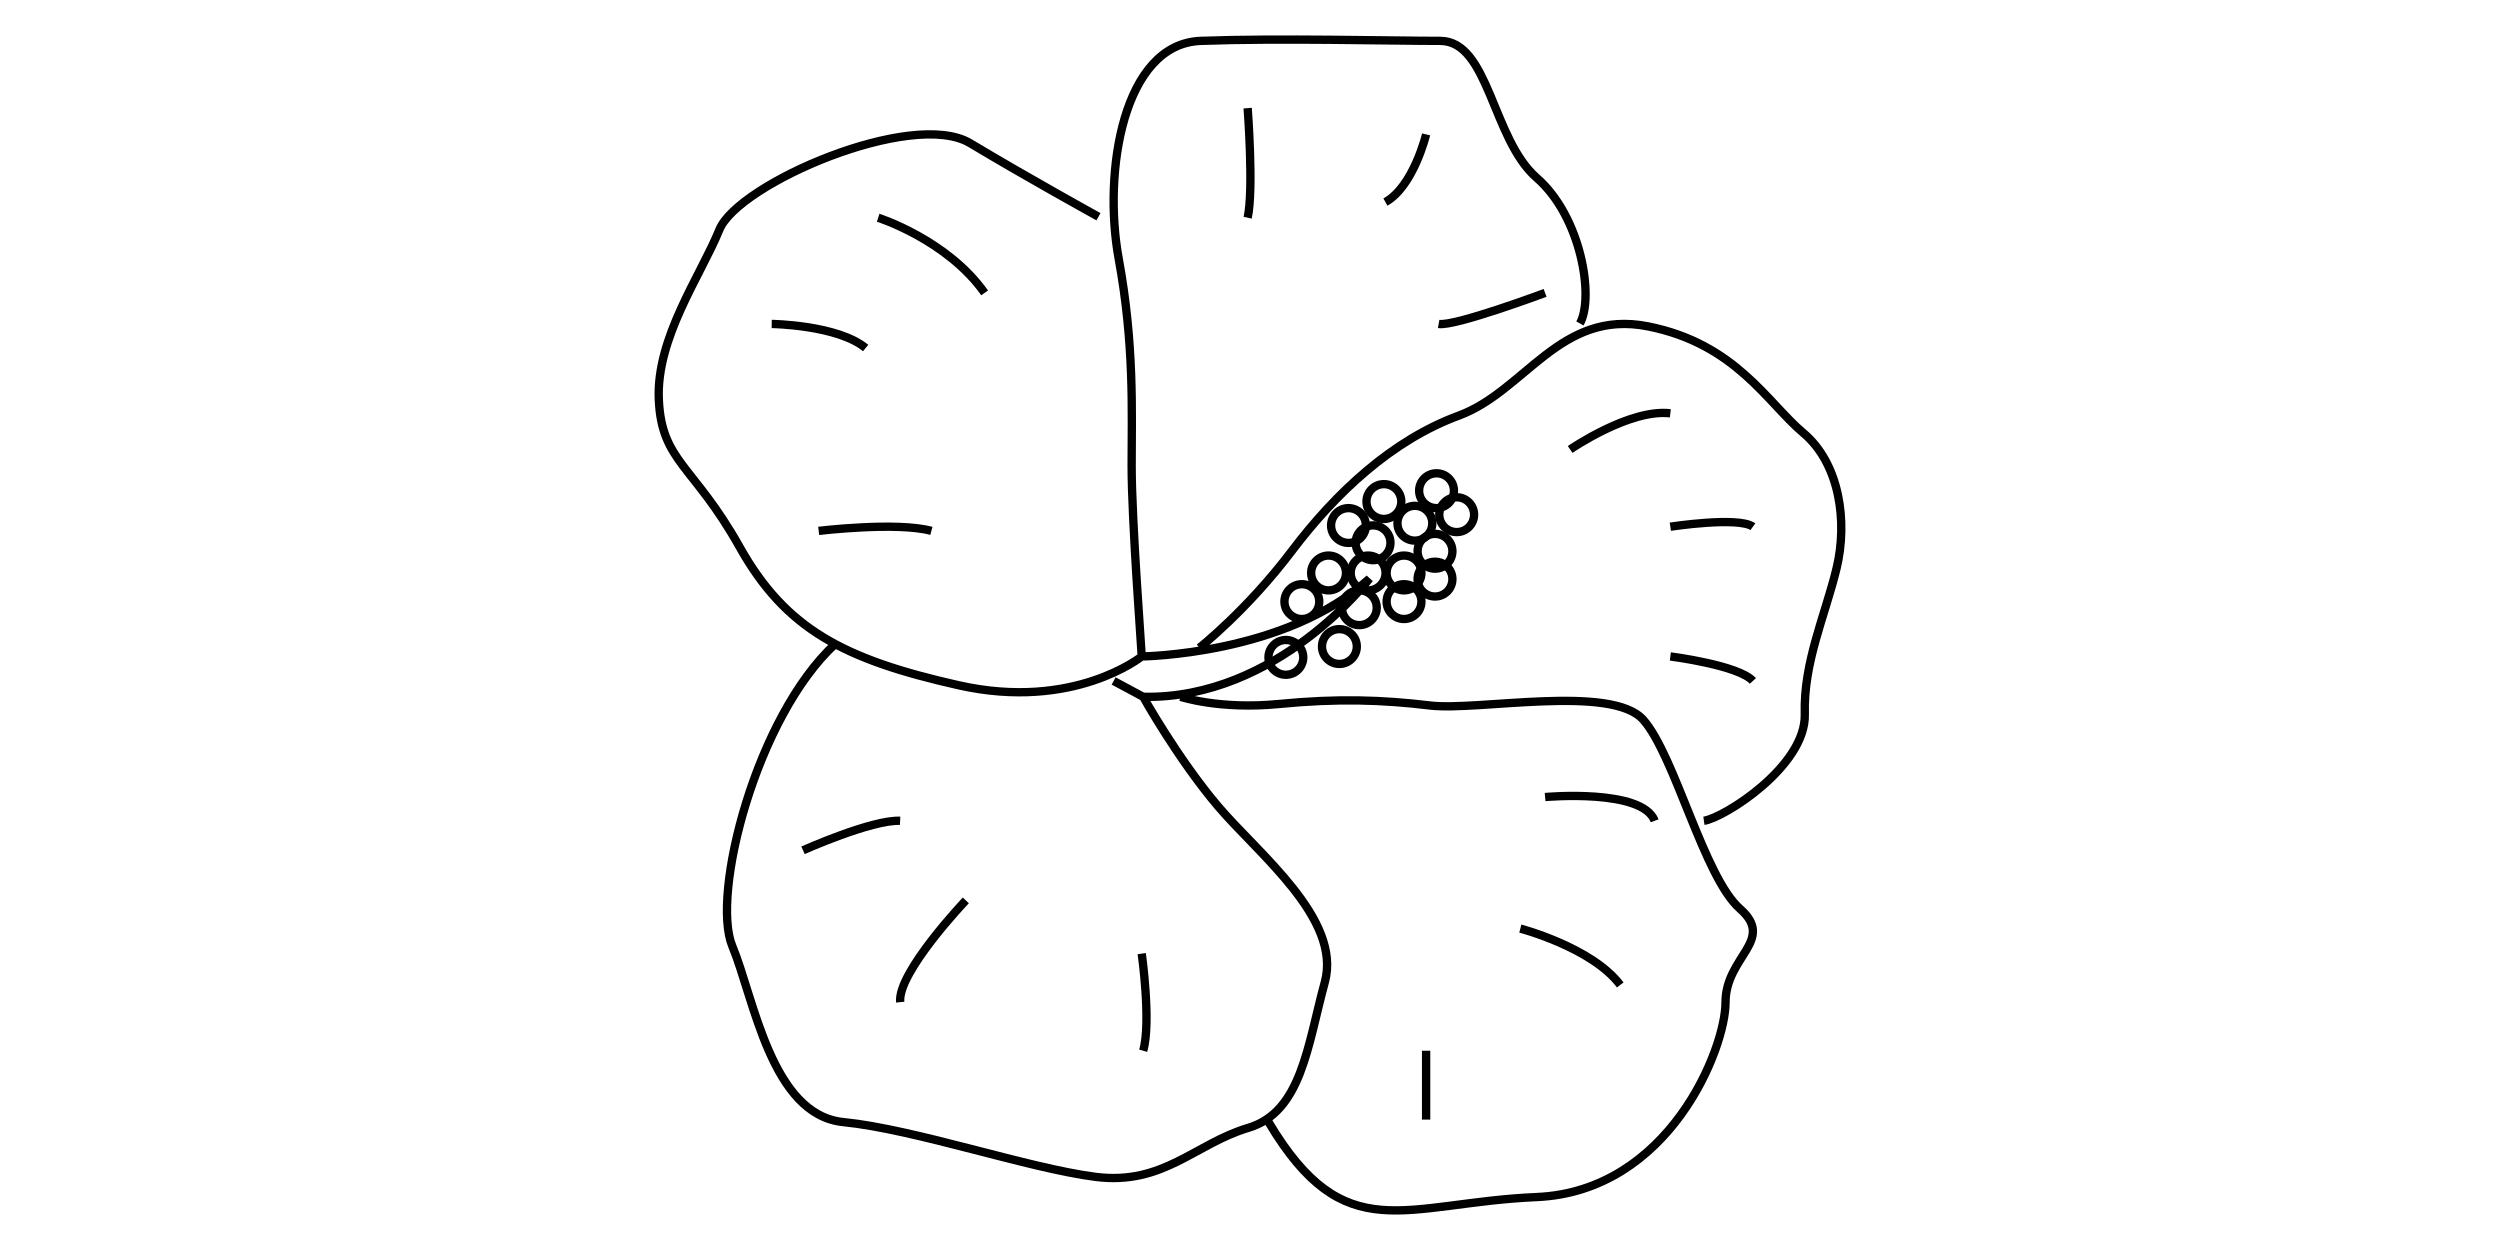 <svg xmlns="http://www.w3.org/2000/svg" xmlns:xlink="http://www.w3.org/1999/xlink" id="Vrstva_1" x="0px" y="0px" width="300px" height="150px" viewBox="0 0 300 150" xml:space="preserve"> <g> <path fill="none" stroke="#000000" stroke-miterlimit="10" d="M96.362,102.036c0,0,8.274-3.698,11.652-3.54 M115.9,108.048 c0,0-8.235,8.641-7.875,12.212 M137.007,114.434c0,0,1.163,8.271,0.173,11.652 M171.134,126.086v8.267 M182.44,111.43 c0,0,8.607,2.255,11.989,6.764 M185.412,95.646c0,0,11.647-1.066,13.15,2.85 M200.44,78.773c0,0,8.171,1.033,9.909,2.941 M200.44,63.205c0,0,8.171-1.253,9.909,0 M188.418,53.936c0,0,7.139-4.917,12.022-4.338 M185.412,35.146 c0,0-10.896,4.07-12.775,3.726 M171.134,16.125c0,0-1.503,6.244-4.886,8.123 M149.717,12.975c0,0,0.751,9.771,0,13.153 M98.241,63.706c0,0,9.393-1.127,13.526,0 M92.605,38.873c0,0,7.89,0.11,11.272,2.889 M105.38,26.128c0,0,8.266,2.63,12.775,9.019 M133.637,81.715l3.543,1.903 M137.007,78.773c0,0,17.297-0.173,27.331-9.342c0,0-11.01,14.517-27.158,14.187 c0,0,4.152,7.438,8.995,13.147c4.842,5.709,14.875,13.494,12.799,21.106c-2.076,7.61-2.796,15.568-9.182,17.472 s-10.191,6.92-18.321,5.882s-21.623-5.709-30.271-6.574c-8.649-0.864-10.725-14.878-13.32-21.105 c-2.595-6.228,2.887-27.551,12.342-36.266 M141.678,83.618c0,0,4.67,1.557,11.761,0.864c7.092-0.691,12.454-0.511,18.163,0.178 c5.708,0.688,21.795-2.6,25.601,1.726s7.266,18.856,11.59,22.662s-1.73,5.709-1.73,11.245c0,5.537-6.746,22.663-22.66,23.354 c-15.914,0.692-23.006,6.401-32.174-8.996 M143.926,77.735c0,0,5.709-4.498,11.07-11.591c5.363-7.093,12.108-13.344,20.065-16.273 c7.957-2.93,12.109-12.791,22.66-10.714c10.552,2.075,14.356,9.168,18.683,12.801c4.323,3.633,5.361,10.553,3.979,16.262 c-1.385,5.709-3.979,11.245-3.807,17.473c0.174,6.229-9.687,12.456-12.107,12.803 M189.593,38.812 c1.729-3.115,0.172-12.803-5.19-17.473c-5.361-4.671-5.707-16.435-11.59-16.435c-5.881,0-19.373-0.346-28.713,0 c-9.34,0.346-11.762,15.743-9.86,26.123c1.903,10.379,1.557,18.337,1.557,24.911c0,6.574,1.211,22.317,1.211,22.836 M137.007,78.773c0,0-8.13,6.574-21.968,3.46c-13.838-3.113-20.758-6.747-26.293-16.608s-9.341-10.207-9.687-17.646 c-0.346-7.439,5.017-14.877,7.266-20.413c2.248-5.536,23.178-14.532,30.098-10.38c6.919,4.152,15.395,8.822,15.395,8.822"></path> <circle fill="none" stroke="#000000" stroke-miterlimit="10" cx="159.427" cy="68.755" r="2.089"></circle> <circle fill="none" stroke="#000000" stroke-miterlimit="10" cx="156.222" cy="72.192" r="2.089"></circle> <circle fill="none" stroke="#000000" stroke-miterlimit="10" cx="154.304" cy="78.885" r="2.088"></circle> <circle fill="none" stroke="#000000" stroke-miterlimit="10" cx="160.728" cy="77.584" r="2.089"></circle> <circle fill="none" stroke="#000000" stroke-miterlimit="10" cx="163.119" cy="72.924" r="2.089"></circle> <circle fill="none" stroke="#000000" stroke-miterlimit="10" cx="168.483" cy="72.192" r="2.089"></circle> <circle fill="none" stroke="#000000" stroke-miterlimit="10" cx="168.483" cy="68.755" r="2.089"></circle> <circle fill="none" stroke="#000000" stroke-miterlimit="10" cx="164.178" cy="68.755" r="2.089"></circle> <circle fill="none" stroke="#000000" stroke-miterlimit="10" cx="164.767" cy="65.134" r="2.089"></circle> <circle fill="none" stroke="#000000" stroke-miterlimit="10" cx="169.784" cy="62.787" r="2.089"></circle> <circle fill="none" stroke="#000000" stroke-miterlimit="10" cx="161.819" cy="63.062" r="2.088"></circle> <circle fill="none" stroke="#000000" stroke-miterlimit="10" cx="166.068" cy="60.185" r="2.089"></circle> <circle fill="none" stroke="#000000" stroke-miterlimit="10" cx="172.2" cy="66.153" r="2.089"></circle> <circle fill="none" stroke="#000000" stroke-miterlimit="10" cx="172.385" cy="58.883" r="2.089"></circle> <circle fill="none" stroke="#000000" stroke-miterlimit="10" cx="172.2" cy="69.494" r="2.089"></circle> <circle fill="none" stroke="#000000" stroke-miterlimit="10" cx="174.802" cy="61.761" r="2.089"></circle> </g> </svg>
